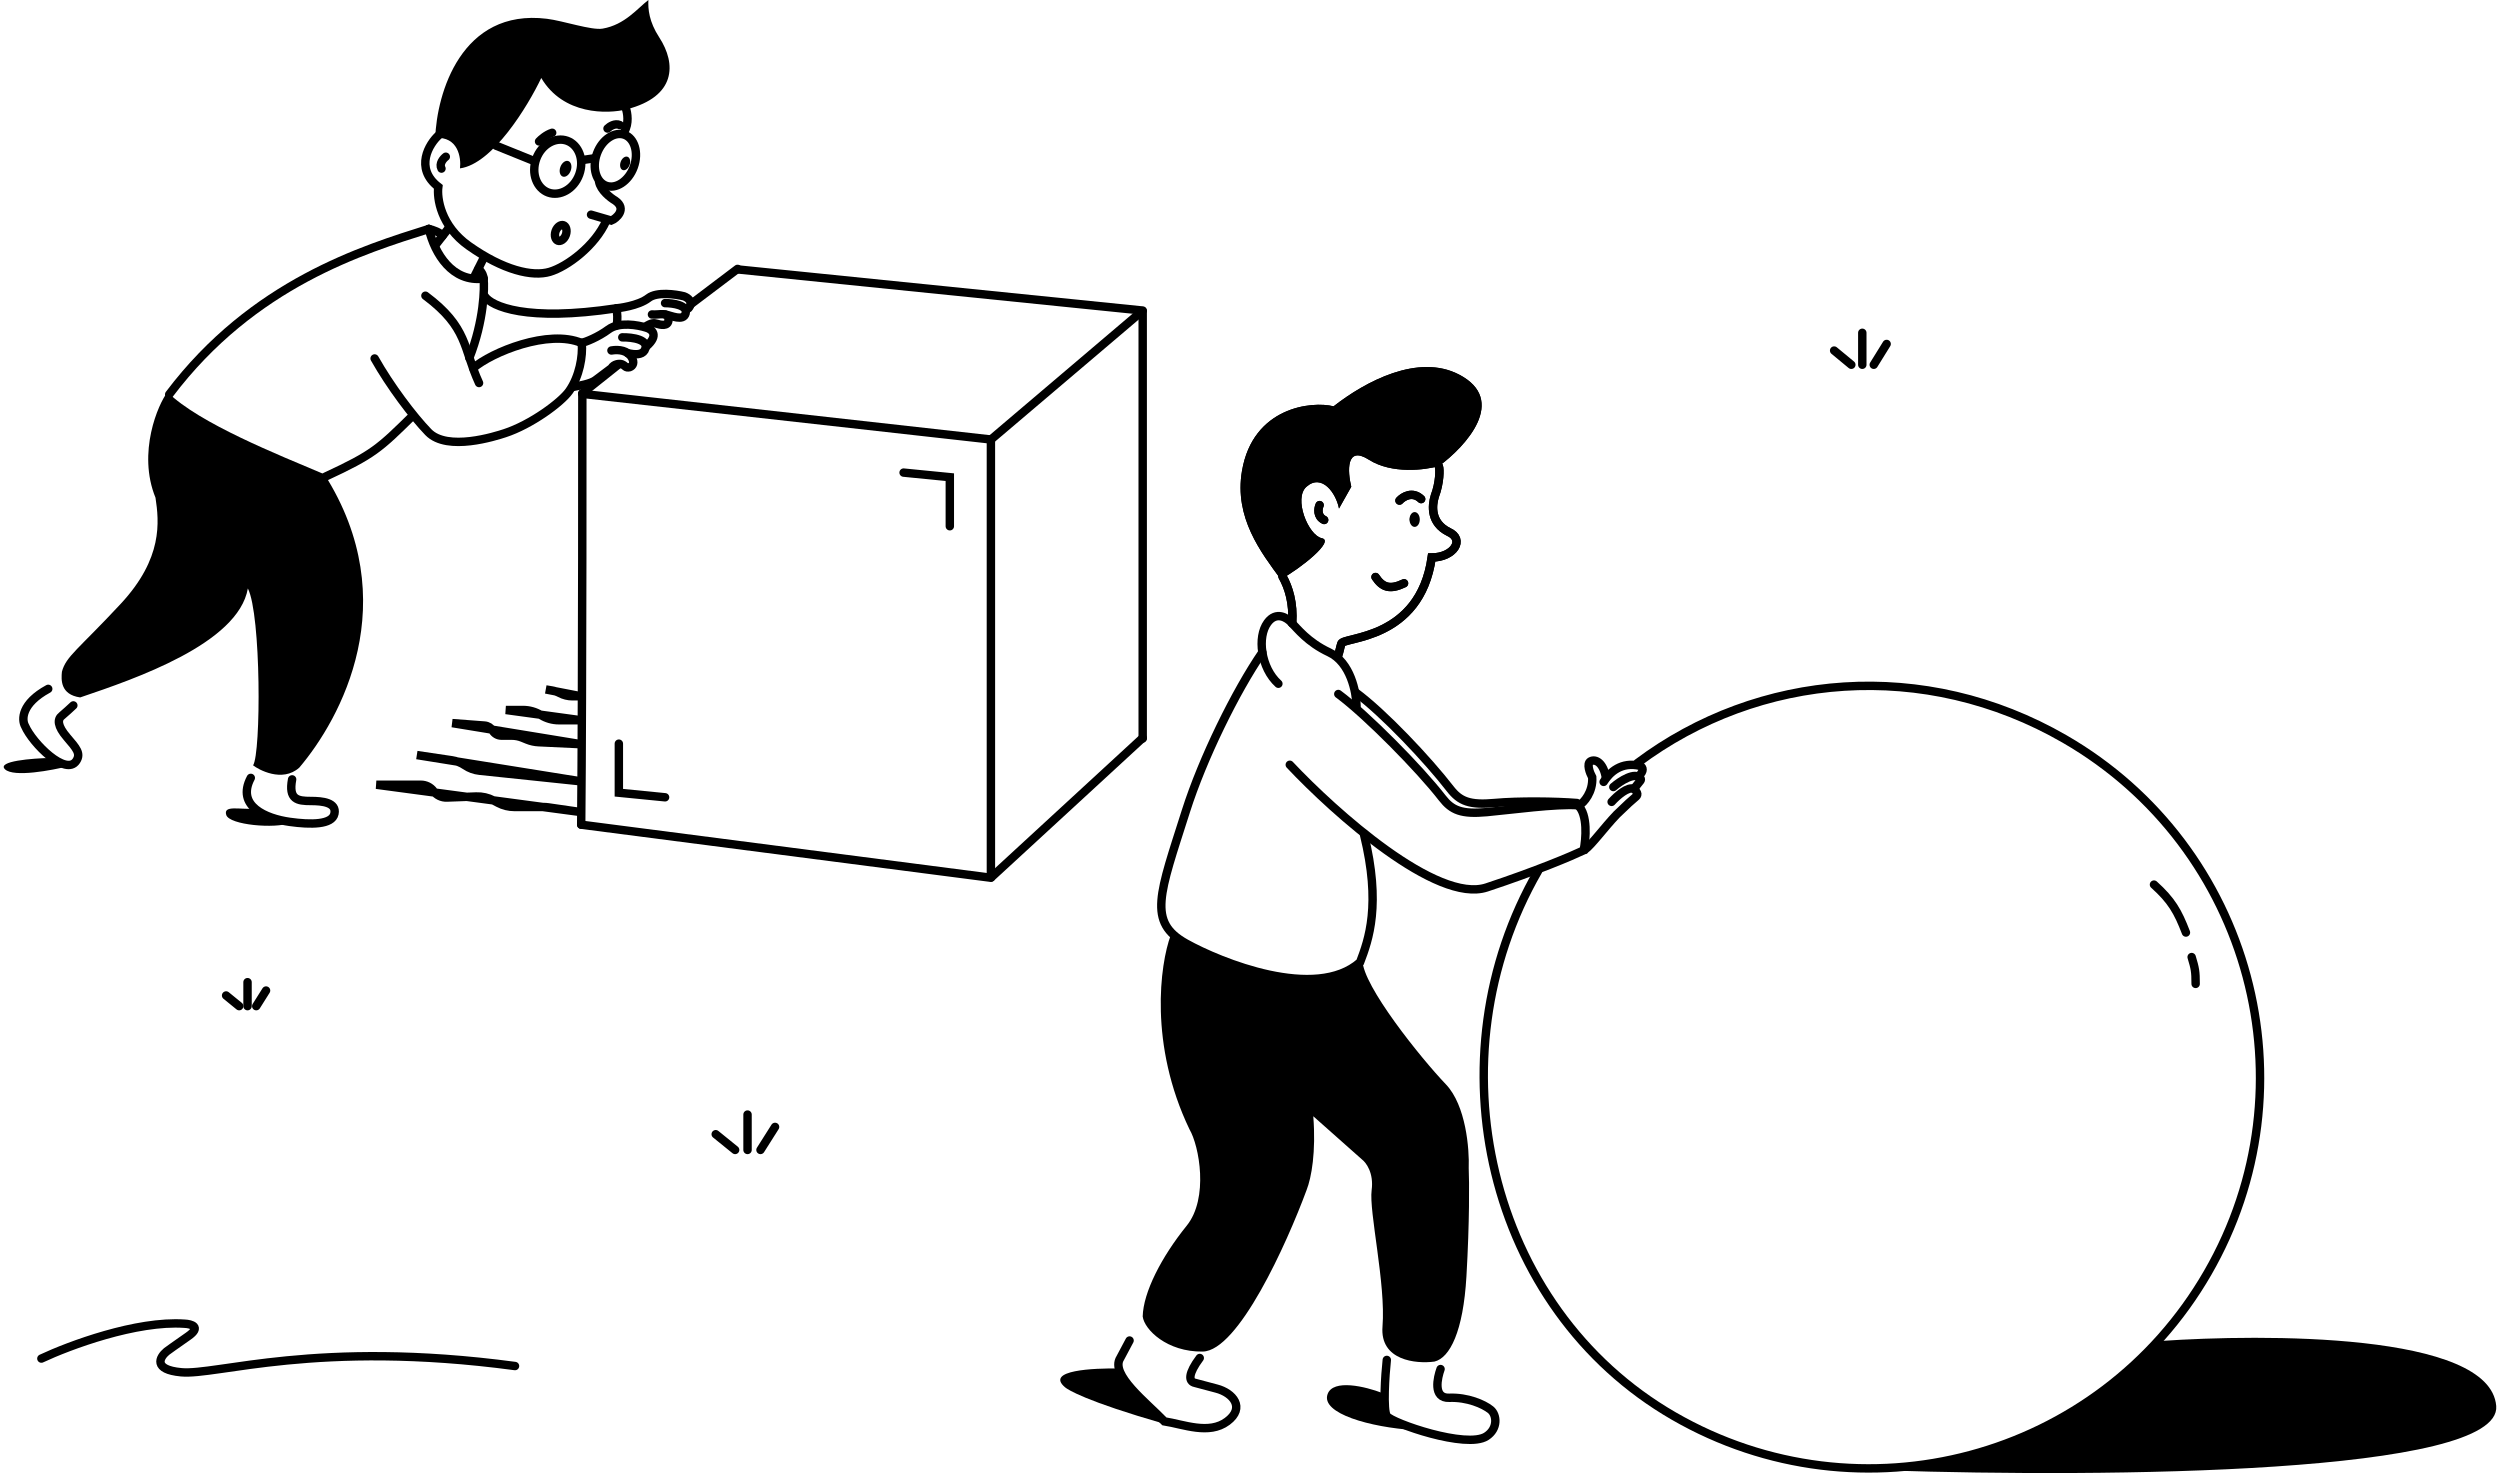 <?xml version="1.0" encoding="UTF-8"?> <svg xmlns="http://www.w3.org/2000/svg" width="594" height="350" viewBox="0 0 594 350" fill="none"><path d="M71.114 182.387C67.047 186.047 61.309 182.793 60.134 181.844C62.03 178.997 62.07 146.064 58.891 139.814C56.611 152.95 31.918 161.339 19.326 165.616L19.051 165.71C14.305 165.032 14.531 161.462 14.712 159.609C15.659 155.948 18.59 154.321 28.677 143.475C38.765 132.628 37.799 123.951 36.948 118.256C32.573 107.533 37.603 95.931 39.797 93.174C47.389 100.631 66.1 108.042 77.082 112.697C96.28 142.959 80.967 170.772 71.114 182.387Z" fill="black"></path><path d="M9.832 322.797C16.409 319.706 32.417 313.724 43.839 314.513C45.459 314.578 47.904 315.264 44.732 317.471C41.559 319.681 39.973 320.826 39.576 321.121C37.924 322.501 36.304 325.419 43.046 326.051C51.474 326.84 75.269 318.26 122.365 324.57" stroke="black" stroke-width="2" stroke-linecap="round"></path><path d="M40.202 93.715C60.132 67.277 86.435 59.277 101.891 54.396" stroke="black" stroke-width="2" stroke-linecap="round"></path><path d="M101.89 54.396C103.291 60.272 107.449 67.141 114.906 66.192" stroke="black" stroke-width="2" stroke-linecap="round"></path><path d="M114.907 66.328C115.133 68.271 115.043 76.09 111.518 85.038" stroke="black" stroke-width="2" stroke-linecap="round"></path><path d="M98.094 98.732C90.094 106.596 88.739 107.951 77.35 113.239" stroke="black" stroke-width="2" stroke-linecap="round"></path><path d="M112.418 87.479C116.805 83.683 130.363 78.124 138.226 81.513" stroke="black" stroke-width="2" stroke-linecap="round"></path><path d="M101.078 70.26C111.246 77.852 110.026 82.733 113.822 91.004" stroke="black" stroke-width="2" stroke-linecap="round"></path><path d="M138.228 81.513C138.499 84.632 137.693 89.405 135.245 92.902C133.347 95.614 126.161 100.902 119.924 102.935C117.771 103.637 106.276 107.352 101.756 102.664C98.095 98.868 92.672 91.682 89.011 85.174" stroke="black" stroke-width="2" stroke-linecap="round"></path><path d="M115.178 70.395C116.76 72.791 125.022 76.497 146.498 73.243" stroke="black" stroke-width="2" stroke-linecap="round"></path><path d="M146.498 73.38C146.633 74.238 146.823 76.01 146.498 77.311" stroke="black" stroke-width="2" stroke-linecap="round"></path><path d="M138.092 81.514C139.222 81.243 142.105 80.104 144.6 78.26C147.095 76.416 151.605 77.221 153.548 77.853C154.859 78.215 156.694 79.616 153.548 82.328" stroke="black" stroke-width="2" stroke-linecap="round"></path><path d="M147.854 80.156C150.204 80.111 154.551 80.671 153.141 83.275C152.464 84.359 150.945 84.278 149.21 83.953" stroke="black" stroke-width="2" stroke-linecap="round"></path><path d="M145.278 83.276C147.086 82.96 149.21 83.276 150.159 85.039C150.749 86.135 150.43 86.937 149.616 87.246C148.532 87.479 148.717 86.914 147.718 86.53C147.131 86.35 145.82 86.503 145.278 87.479L141.481 90.327C140.307 91.23 137.414 91.683 136.058 91.954" stroke="black" stroke-width="2" stroke-linecap="round"></path><path d="M146.498 73.243C146.769 73.243 151.65 72.701 154.09 70.803C156.043 69.284 160.508 69.899 162.496 70.396C163.4 70.712 164.882 71.725 163.581 73.243" stroke="black" stroke-width="2" stroke-linecap="round"></path><path d="M154.903 74.719C156.802 74.87 158.835 73.975 158.835 75.954C158.835 77.717 156.802 77.154 155.988 76.904C155.4 76.723 154.714 76.714 153.412 77.582" stroke="black" stroke-width="2" stroke-linecap="round"></path><path d="M158.022 72.022C159.875 72.022 163.445 72.511 162.903 74.463C162.361 76.415 159.514 74.985 158.022 74.714" stroke="black" stroke-width="2" stroke-linecap="round"></path><path d="M103.411 32.773C108.852 32.39 109.599 37.435 109.293 40.006C117.06 38.957 125.404 25.25 128.604 18.528C133.817 27.34 144.355 27.151 148.972 25.955C160.548 22.957 160.798 15.268 156.625 8.865C154.196 5.139 153.952 2.131 154.059 -0C151.495 1.945 148.478 5.894 143.176 6.801C140.546 7.251 133.797 4.936 129.947 4.462C109.561 1.951 103.762 22.289 103.411 32.773Z" fill="black"></path><path d="M104.238 32.127C102.013 34.117 98.385 39.934 104.142 44.4C103.784 47.11 104.726 53.701 111.348 58.388C119.625 64.247 126.511 65.811 130.625 64.589C134.739 63.368 141.383 58.453 144.048 52.443" stroke="black" stroke-width="2" stroke-linecap="round"></path><path d="M140.431 51.006L145.246 52.407C146.348 51.98 149.086 49.665 146.152 47.649C145.045 47.008 142.731 45.218 142.338 43.181" stroke="black" stroke-width="2" stroke-linecap="round"></path><path d="M148.699 25.737C149.068 26.779 149.512 29.347 148.333 31.284" stroke="black" stroke-width="2" stroke-linecap="round"></path><path d="M128.08 33.603C128.539 33.1 129.806 31.984 131.197 31.544" stroke="black" stroke-width="2" stroke-linecap="round"></path><path d="M133.702 41.953C134.38 42.2 135.23 41.576 135.6 40.559C135.971 39.543 135.722 38.519 135.044 38.271C134.367 38.024 133.517 38.648 133.146 39.664C132.776 40.681 133.025 41.706 133.702 41.953Z" fill="black"></path><path d="M147.956 40.404C148.537 40.615 149.266 40.081 149.584 39.209C149.902 38.337 149.689 37.459 149.107 37.247C148.526 37.035 147.797 37.57 147.479 38.441C147.162 39.313 147.375 40.192 147.956 40.404Z" fill="black"></path><path d="M137.627 41.462C136.35 44.964 133.001 46.745 130.276 45.752C127.55 44.758 126.134 41.238 127.411 37.736C128.688 34.235 132.037 32.453 134.763 33.447C137.488 34.441 138.904 37.96 137.627 41.462Z" stroke="black" stroke-width="2"></path><path d="M150.585 39.678C149.957 41.399 148.874 42.742 147.66 43.534C146.446 44.325 145.142 44.545 144.003 44.13C142.864 43.714 142.008 42.706 141.588 41.319C141.168 39.932 141.203 38.207 141.831 36.486C142.459 34.764 143.543 33.421 144.757 32.63C145.971 31.838 147.275 31.618 148.414 32.033C149.553 32.449 150.409 33.457 150.828 34.844C151.248 36.231 151.213 37.956 150.585 39.678Z" stroke="black" stroke-width="2"></path><path d="M138.297 38.038L141.299 37.594" stroke="black" stroke-width="2" stroke-linecap="round"></path><path d="M144.344 30.539C144.839 30.049 146.112 29.196 147.252 29.706" stroke="black" stroke-width="2" stroke-linecap="round"></path><path d="M117.885 34.619L126.963 38.284" stroke="black" stroke-width="2" stroke-linecap="round"></path><path d="M105.924 37.238C105.325 37.691 104.281 38.888 104.896 40.058" stroke="black" stroke-width="2" stroke-linecap="round"></path><path d="M115.043 61.041L112.467 66.193L115.043 61.041ZM106.772 53.99L103.383 58.329L106.772 53.99Z" stroke="black" stroke-width="2" stroke-linecap="round"></path><path d="M282.629 268.342C272.968 248.24 275.62 229.087 278.152 222.247C305.827 238.604 319.529 232.656 323.735 228.195C323.735 234.143 337.572 251.392 343.541 257.637C348.316 262.634 349.148 273.004 348.967 277.562C349.102 280.686 349.183 290.201 348.424 303.287C347.665 316.374 344.49 322.618 340.829 323.511C336.441 324.104 327.832 323.272 328.483 315.183C329.296 305.071 325.226 287.823 325.904 282.768C326.446 278.723 324.594 276.225 323.599 275.482L312.037 265.221C312.696 273.687 311.616 279.777 310.44 282.768C305.735 295.505 294.213 321.013 285.747 321.133C277.282 321.249 271.91 315.926 271.504 312.805C271.639 307.054 275.958 298.653 281.948 291.242C287.242 284.702 284.934 272.258 282.629 268.342Z" fill="black"></path><path d="M315.432 331.255C316.733 327.567 324.47 329.447 328.448 330.984C327.499 338.983 333.871 338.983 336.04 339.797C325.6 339.119 313.805 335.865 315.432 331.255Z" fill="black"></path><path d="M253.065 329.628C248.184 325.507 260.07 325.065 265.674 325.154C266.623 328.679 274.893 336.589 276.656 338.305C257.81 332.882 253.707 330.171 253.065 329.628Z" fill="black"></path><path d="M285.061 322.661C282.349 326.313 282.276 328.241 283.971 328.58L289.055 329.933C292.955 330.948 295.937 334.465 291.599 337.713C287.26 340.959 281.265 338.44 276.655 337.713C272.446 333.288 263.655 326.609 266.177 322.661L268.385 318.509" stroke="black" stroke-width="2" stroke-linecap="round"></path><path d="M329.505 323.12C329.117 326.618 328.572 335.113 329.505 336.445C330.671 338.11 348.46 344.314 353.159 341.274C355.993 339.444 355.659 336.144 354.159 334.945C352.495 333.614 348.663 331.946 344.33 332.114C340.357 332.266 341.556 327.287 342.277 325.289" stroke="black" stroke-width="2" stroke-linecap="round"></path><path d="M322.316 167.743C322.27 164.489 320.906 157.385 315.808 154.998C310.71 152.612 308.216 149.304 306.86 147.948C305.819 146.773 303.226 145.128 301.166 147.948C299.902 149.678 299.517 152.321 299.937 154.998C300.371 157.777 301.67 160.591 303.742 162.455" stroke="black" stroke-width="2" stroke-linecap="round"></path><path d="M324.079 198.25C328.201 214.954 325.194 223.288 323.16 228.621C312.585 237.976 289.807 228.621 281.778 224.146C272.601 219.034 275.481 212.51 281.778 192.691C285.739 180.218 293.603 164.219 299.937 155" stroke="black" stroke-width="2" stroke-linecap="round"></path><path d="M306.453 181.709C317.118 193.052 341.406 214.763 353.229 210.859C365.051 206.954 373.52 203.356 376.278 202.046C376.82 199.38 377.308 193.504 374.922 191.335" stroke="black" stroke-width="2" stroke-linecap="round"></path><path d="M317.979 164.897C324.712 169.868 337.402 182.775 342.655 189.573C344.959 192.555 347.264 193.504 353.23 192.962C358.908 192.446 369.86 190.928 374.923 191.335" stroke="black" stroke-width="2" stroke-linecap="round"></path><path d="M322.075 164.489C328.808 169.46 339.299 180.604 344.551 187.402C346.856 190.385 349.161 191.334 355.127 190.792C360.805 190.275 369.618 190.385 374.68 190.792" stroke="black" stroke-width="2" stroke-linecap="round"></path><path d="M375.194 191.335C376.322 190.747 378.529 188.162 378.312 184.691C377.724 183.606 376.929 181.437 377.905 180.895C379.126 180.217 381.024 181.302 381.566 184.827" stroke="black" stroke-width="2" stroke-linecap="round"></path><path d="M383.329 186.996C385.002 185.537 388.508 183.304 389.788 184.938C389.918 185.105 389.889 185.339 389.756 185.504L388.21 187.435" stroke="black" stroke-width="2" stroke-linecap="round"></path><path d="M381.024 185.775C382.469 183.47 385.254 180.894 389.701 181.979C390.108 182.16 390.705 182.792 389.837 183.877" stroke="black" stroke-width="2" stroke-linecap="round"></path><path d="M382.922 190.522C384.256 189.042 386.797 186.829 388.21 187.436C388.467 187.547 388.757 187.966 388.966 188.404C389.102 188.694 389.001 189.031 388.76 189.242L386.989 190.793L384.142 193.504C381.159 196.623 378.22 200.69 376.55 201.91" stroke="black" stroke-width="2" stroke-linecap="round"></path><path d="M365.462 206.926C339.815 251.347 353.243 310.79 397.663 336.437C442.085 362.083 498.885 346.863 524.529 302.443C550.176 258.023 534.958 201.222 490.536 175.576C457.327 156.403 417.91 159.674 389.053 181.307" stroke="black" stroke-width="2" stroke-linecap="round"></path><path d="M317.872 155.947C318.414 154.32 318.278 154.32 318.704 152.932C319.227 151.23 337.363 152.19 340.175 132.458C345.389 132.458 348.171 128.156 344.174 126.376C339.909 124.239 340.18 120.222 340.92 117.849C342.105 114.733 342.141 111.476 341.87 110.798" stroke="black" stroke-width="2" stroke-linecap="round"></path><path d="M335.769 124.629C336.219 124.629 336.583 124.082 336.583 123.408C336.583 122.735 336.219 122.188 335.769 122.188C335.319 122.188 334.956 122.735 334.956 123.408C334.956 124.082 335.319 124.629 335.769 124.629Z" fill="black"></path><path d="M332.515 118.934C333.375 117.994 335.606 116.608 337.667 118.581" stroke="black" stroke-width="2" stroke-linecap="round"></path><path d="M326.821 137.101C328.448 139.542 330.21 140.219 333.6 138.592" stroke="black" stroke-width="2" stroke-linecap="round"></path><path d="M313.537 120.019C313.176 120.836 312.888 122.686 314.619 123.544" stroke="black" stroke-width="2" stroke-linecap="round"></path><path d="M295.095 111.884C293.197 123.001 299.639 131.278 304.314 137.644C309.195 134.933 317.173 128.527 314.076 127.882C310.822 127.204 307.297 118.392 310.415 115.647C314.076 112.426 317.466 117.194 318.144 120.832L321.064 115.647C320.177 112.054 319.773 105.738 325.232 109.218C330.69 112.697 338.625 111.676 341.908 110.73C348.354 106.003 358.322 95.036 346.648 88.985C336.938 83.953 324.456 90.605 316.861 96.54C311.655 95.231 297.682 96.725 295.095 111.884Z" fill="black"></path><path d="M304.721 136.967C306.212 139.588 307.351 143.312 307.026 148.085" stroke="black" stroke-width="2" stroke-linecap="round"></path><path d="M134.45 55.788C134.254 56.349 133.915 56.772 133.554 57.015C133.193 57.257 132.852 57.299 132.584 57.206C132.316 57.112 132.075 56.868 131.943 56.453C131.811 56.039 131.808 55.496 132.004 54.935C132.199 54.374 132.539 53.951 132.9 53.708C133.26 53.466 133.602 53.424 133.87 53.517C134.137 53.611 134.379 53.855 134.511 54.27C134.642 54.684 134.645 55.227 134.45 55.788Z" stroke="black" stroke-width="2"></path><path d="M138.092 195.945L235.44 208.554" stroke="black" stroke-width="2" stroke-linecap="round"></path><path d="M235.439 208.416V104.425" stroke="black" stroke-width="2" stroke-linecap="round"></path><path d="M235.439 104.426L138.363 93.58" stroke="black" stroke-width="2" stroke-linecap="round"></path><path d="M235.303 104.562L271.368 73.921" stroke="black" stroke-width="2" stroke-linecap="round"></path><path d="M271.504 73.921V175.471" stroke="black" stroke-width="2" stroke-linecap="round"></path><path d="M235.575 208.418L271.504 175.336" stroke="black" stroke-width="2" stroke-linecap="round"></path><path d="M271.503 73.785L175.375 64.023" stroke="black" stroke-width="2" stroke-linecap="round"></path><path d="M138.363 93.58C138.363 95.342 138.408 161.958 138.092 195.944" stroke="black" stroke-width="2" stroke-linecap="round"></path><path d="M138.363 93.445L147.04 86.53" stroke="black" stroke-width="2" stroke-linecap="round"></path><path d="M164.123 72.294L175.241 63.888" stroke="black" stroke-width="2" stroke-linecap="round"></path><path d="M138.092 192.961L130.268 191.825C129.88 191.769 129.49 191.741 129.099 191.741H122.211C120.887 191.741 119.584 191.418 118.413 190.8L117.237 190.179C115.977 189.515 114.566 189.192 113.142 189.244L106.178 189.499C104.938 189.544 103.756 188.975 103.019 187.977C102.31 187.019 101.189 186.453 99.996 186.453H89.418L138.092 192.961ZM138.092 165.438H136.009C134.973 165.438 133.953 165.185 133.038 164.7C132.434 164.38 131.783 164.161 131.11 164.048L129.686 163.811L138.092 165.438ZM138.092 171.132H132.814C131.301 171.132 129.819 170.71 128.534 169.912C127.249 169.115 125.766 168.692 124.254 168.692H120.196L138.092 171.132ZM138.092 176.827L127.962 176.35C127.039 176.307 126.131 176.106 125.275 175.758L124.124 175.289C123.32 174.962 122.461 174.793 121.593 174.793H119.152C118.287 174.793 117.486 174.335 117.047 173.589C116.641 172.899 115.924 172.452 115.126 172.392L107.451 171.81L138.092 176.827ZM137.957 185.64L113.941 183.125C112.707 182.996 111.524 182.562 110.498 181.863C109.563 181.225 108.496 180.808 107.377 180.642L99.045 179.403L137.957 185.64Z" stroke="black" stroke-width="2" stroke-linecap="round"></path><path d="M214.695 112.291L225.677 113.375V125.035" stroke="black" stroke-width="2" stroke-linecap="round"></path><path d="M158.022 189.437L147.039 188.352V176.692" stroke="black" stroke-width="2" stroke-linecap="round"></path><path d="M511.786 210.181C515.946 213.927 517.457 216.554 519.379 221.57" stroke="black" stroke-width="2" stroke-linecap="round"></path><path d="M521.685 233.772C521.685 230.789 521.549 230.111 520.736 227.399" stroke="black" stroke-width="2" stroke-linecap="round"></path><path d="M101.89 54.396C102.794 54.577 104.71 55.264 105.144 56.023" stroke="black" stroke-width="2" stroke-linecap="round"></path><path d="M114.908 66.193C114.908 65.786 114.664 64.755 113.688 63.888" stroke="black" stroke-width="2" stroke-linecap="round"></path><path d="M593.103 334.064C591.639 316.477 537.197 316.981 513.516 318.608C493.993 341.25 462.402 348.797 448.708 349.385C499.687 351.055 594.459 350.334 593.103 334.064Z" fill="black"></path><path d="M317.872 155.947C318.414 154.32 318.278 154.32 318.704 152.932C319.227 151.23 337.363 152.19 340.175 132.458C345.389 132.458 348.171 128.156 344.174 126.376C339.909 124.239 340.18 120.222 340.92 117.849C342.105 114.733 342.141 111.476 341.87 110.798" stroke="black" stroke-width="2" stroke-linecap="round"></path><path d="M336.119 125.193C336.794 125.193 337.34 124.404 337.34 123.43C337.34 122.457 336.794 121.667 336.119 121.667C335.447 121.667 334.899 122.457 334.899 123.43C334.899 124.404 335.447 125.193 336.119 125.193Z" fill="black"></path><path d="M332.515 118.934C333.375 117.994 335.606 116.608 337.667 118.581" stroke="black" stroke-width="2" stroke-linecap="round"></path><path d="M326.821 137.101C328.448 139.542 330.21 140.219 333.6 138.592" stroke="black" stroke-width="2" stroke-linecap="round"></path><path d="M313.537 120.019C313.176 120.836 312.888 122.686 314.619 123.544" stroke="black" stroke-width="2" stroke-linecap="round"></path><path d="M295.095 111.884C293.197 123.001 299.639 131.278 304.314 137.644C309.195 134.933 317.173 128.527 314.076 127.882C310.822 127.204 307.297 118.392 310.415 115.647C314.076 112.426 317.466 117.194 318.144 120.832L321.064 115.647C320.177 112.054 319.773 105.738 325.232 109.218C330.69 112.697 338.625 111.676 341.908 110.73C348.354 106.003 358.322 95.036 346.648 88.985C336.938 83.953 324.456 90.605 316.861 96.54C311.655 95.231 297.682 96.725 295.095 111.884Z" fill="black"></path><path d="M304.721 136.967C306.212 139.588 307.351 143.312 307.026 148.085" stroke="black" stroke-width="2" stroke-linecap="round"></path><path d="M59.587 184.827C56.038 191.555 63.219 194.485 68.816 195.273C73.844 195.982 78.933 195.982 79.465 193.326C79.997 190.67 76.625 190.316 73.844 190.316C70.645 190.316 68.52 189.962 69.407 185.181" stroke="black" stroke-width="2" stroke-linecap="round"></path><path d="M53.759 193.639C52.995 191.237 56.979 192.383 60.267 192.147C61.412 193.419 65.69 195.537 68.898 195.537C65.399 196.95 54.522 196.041 53.759 193.639Z" fill="black"></path><path d="M17.423 167.607C16.881 168.149 15.344 169.505 14.711 170.048C13.582 170.906 13.623 172.514 15.932 175.2C18.146 177.776 19.263 179.022 18.146 180.759C15.705 184.555 7.751 176.646 5.944 172.488C5.115 170.997 5.058 167.146 11.458 163.675" stroke="black" stroke-width="2" stroke-linecap="round"></path><path d="M1.199 182.792C-0.862 180.84 7.661 180.171 12.181 180.081C12.832 181.057 15.344 181.753 16.519 181.979C12.271 183.063 3.259 184.745 1.199 182.792Z" fill="black"></path><path d="M58.814 239.059V233.365" stroke="black" stroke-width="2" stroke-linecap="round"></path><path d="M53.723 236.527L56.828 239.058" stroke="black" stroke-width="2" stroke-linecap="round"></path><path d="M60.885 239.059L63.214 235.354" stroke="black" stroke-width="2" stroke-linecap="round"></path><path d="M177.614 273.226V264.82" stroke="black" stroke-width="2" stroke-linecap="round"></path><path d="M170.053 269.49L174.666 273.225" stroke="black" stroke-width="2" stroke-linecap="round"></path><path d="M180.692 273.224L184.153 267.754" stroke="black" stroke-width="2" stroke-linecap="round"></path><path d="M442.482 86.666V79.073" stroke="black" stroke-width="2" stroke-linecap="round"></path><path d="M435.792 83.292L439.873 86.666" stroke="black" stroke-width="2" stroke-linecap="round"></path><path d="M445.205 86.665L448.266 81.724" stroke="black" stroke-width="2" stroke-linecap="round"></path></svg> 
